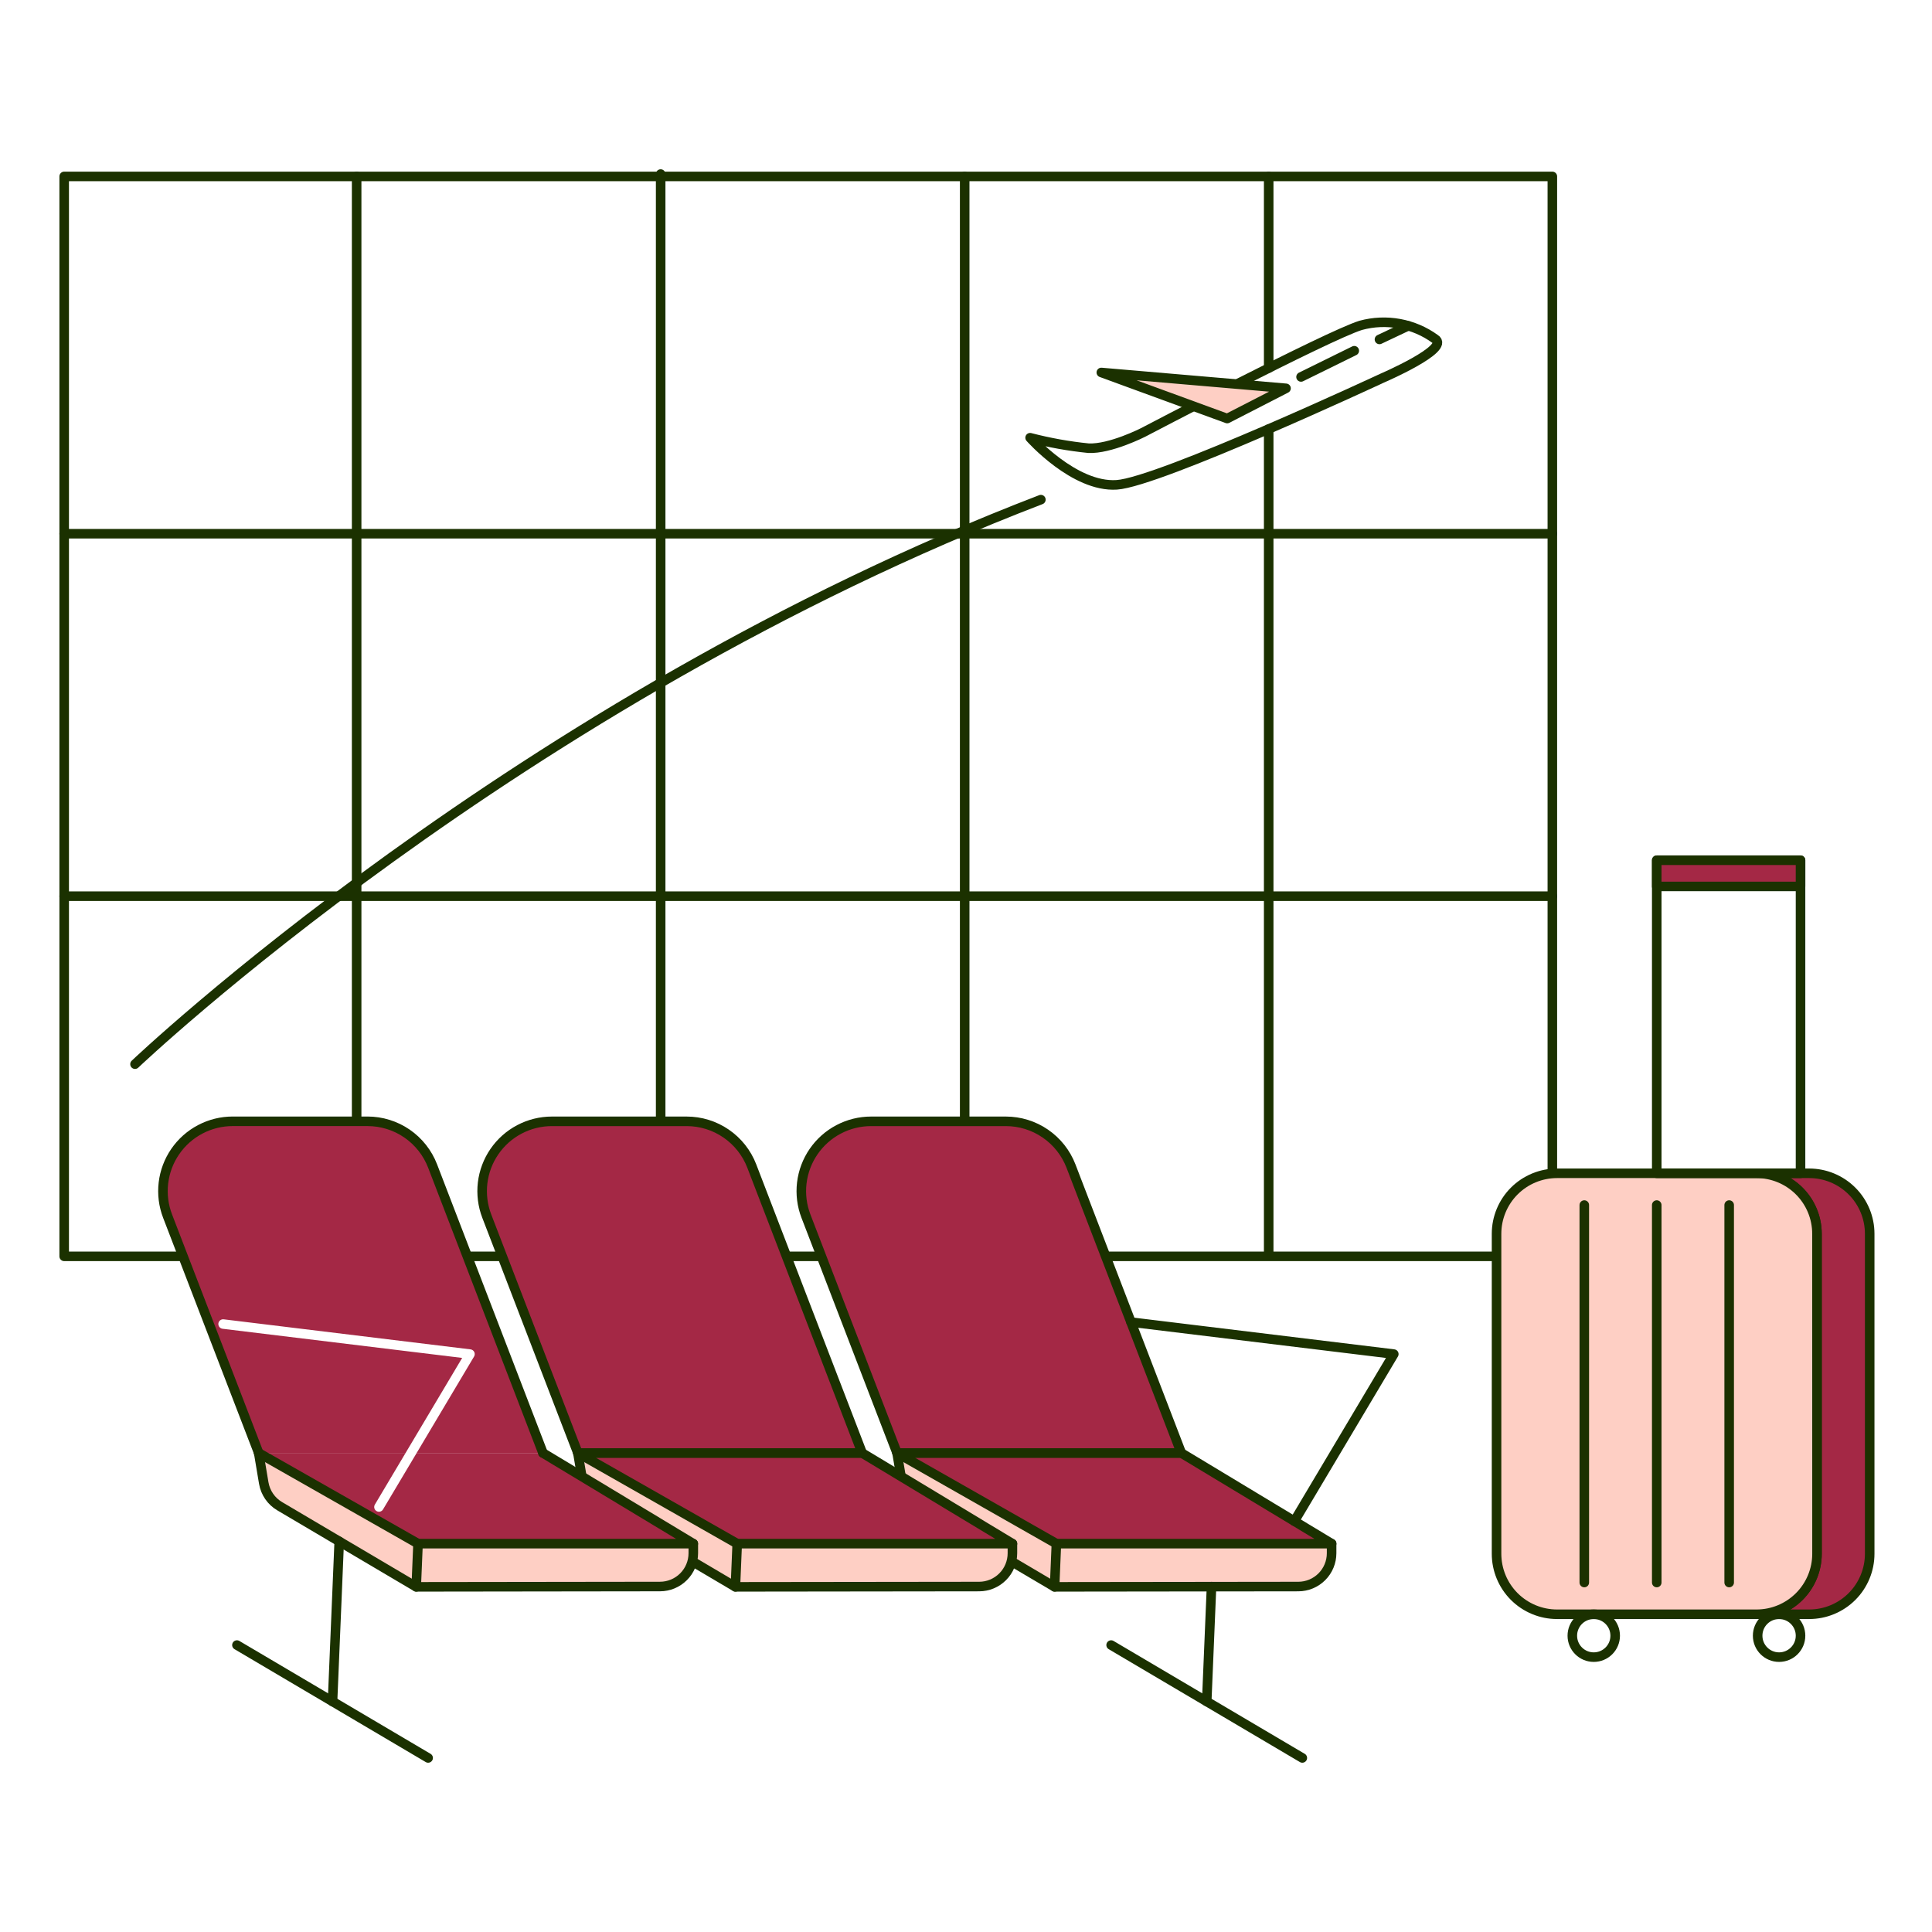 <?xml version="1.0" encoding="UTF-8"?> <svg xmlns="http://www.w3.org/2000/svg" width="144" height="144" viewBox="0 0 144 144" fill="none"><path d="M115.703 13.149H4.784V93.64H115.703V13.149Z" stroke="#1B3100" stroke-width="0.712" stroke-linecap="round" stroke-linejoin="round"></path><path d="M4.784 66.797H115.7" stroke="#1B3100" stroke-width="0.712" stroke-linecap="round" stroke-linejoin="round"></path><path d="M26.582 13.149V93.815" stroke="#1B3100" stroke-width="0.712" stroke-linecap="round" stroke-linejoin="round"></path><path d="M49.242 12.973V93.639" stroke="#1B3100" stroke-width="0.712" stroke-linecap="round" stroke-linejoin="round"></path><path d="M71.902 13.149V93.461" stroke="#1B3100" stroke-width="0.712" stroke-linecap="round" stroke-linejoin="round"></path><path d="M94.561 31.977V93.46" stroke="#1B3100" stroke-width="0.712" stroke-linecap="round" stroke-linejoin="round"></path><path d="M94.561 13.149V27.435" stroke="#1B3100" stroke-width="0.712" stroke-linecap="round" stroke-linejoin="round"></path><path d="M4.784 39.78H115.7" stroke="#1B3100" stroke-width="0.712" stroke-linecap="round" stroke-linejoin="round"></path><path fill-rule="evenodd" clip-rule="evenodd" d="M79.824 86.91C79.446 85.93 78.78 85.086 77.913 84.491C77.047 83.896 76.02 83.577 74.969 83.577H64.926C64.082 83.578 63.251 83.783 62.504 84.177C61.757 84.57 61.117 85.139 60.64 85.835C60.162 86.53 59.861 87.332 59.761 88.17C59.662 89.008 59.769 89.858 60.071 90.645L66.861 108.298H88.049L79.824 86.91Z" fill="#A42845"></path><path fill-rule="evenodd" clip-rule="evenodd" d="M99.253 115.054H78.738L66.861 108.298L67.238 110.536C67.298 110.893 67.436 111.233 67.641 111.532C67.846 111.83 68.114 112.08 68.425 112.264L78.603 118.274L96.771 118.252C97.429 118.25 98.059 117.988 98.524 117.522C98.989 117.056 99.25 116.425 99.25 115.767L99.253 115.054Z" fill="#FECFC4"></path><path fill-rule="evenodd" clip-rule="evenodd" d="M88.049 108.298H66.861L78.738 115.054H99.253L88.049 108.298Z" fill="#A42845"></path><path d="M79.824 86.91C79.446 85.93 78.78 85.086 77.913 84.491C77.047 83.896 76.02 83.577 74.969 83.577H64.926C64.082 83.578 63.251 83.783 62.504 84.177C61.757 84.57 61.117 85.139 60.64 85.835C60.162 86.53 59.861 87.332 59.761 88.17C59.662 89.008 59.769 89.858 60.071 90.645L66.861 108.298H88.049L79.824 86.91Z" stroke="#1B3100" stroke-width="0.712" stroke-linecap="round" stroke-linejoin="round"></path><path d="M88.049 108.298H66.861L78.738 115.054H99.253L88.049 108.298Z" stroke="#1B3100" stroke-width="0.712" stroke-linecap="round" stroke-linejoin="round"></path><path d="M66.861 108.298L67.238 110.536C67.298 110.893 67.436 111.233 67.641 111.532C67.846 111.83 68.114 112.08 68.425 112.264L78.603 118.274L96.771 118.252C97.429 118.25 98.059 117.988 98.524 117.522C98.989 117.056 99.25 116.425 99.25 115.767V115.054" stroke="#1B3100" stroke-width="0.712" stroke-linecap="round" stroke-linejoin="round"></path><path d="M78.603 118.274L78.738 115.055" stroke="#1B3100" stroke-width="0.712" stroke-linecap="round" stroke-linejoin="round"></path><path fill-rule="evenodd" clip-rule="evenodd" d="M56.033 86.91C55.656 85.93 54.99 85.086 54.123 84.491C53.257 83.895 52.23 83.577 51.179 83.577H41.136C40.292 83.578 39.461 83.783 38.714 84.177C37.967 84.57 37.327 85.139 36.85 85.835C36.372 86.53 36.071 87.332 35.971 88.17C35.873 89.008 35.979 89.858 36.282 90.645L43.071 108.298H64.26L56.033 86.91Z" fill="#A42845"></path><path fill-rule="evenodd" clip-rule="evenodd" d="M75.463 115.054H54.947L43.071 108.298L43.448 110.536C43.508 110.893 43.645 111.233 43.85 111.532C44.056 111.83 44.323 112.08 44.635 112.264L54.813 118.274L72.981 118.252C73.639 118.251 74.269 117.988 74.734 117.522C75.199 117.056 75.46 116.425 75.46 115.767L75.463 115.054Z" fill="#FECFC4"></path><path fill-rule="evenodd" clip-rule="evenodd" d="M64.26 108.298H43.071L54.947 115.054H75.463L64.26 108.298Z" fill="#A42845"></path><path d="M56.033 86.91C55.656 85.93 54.99 85.086 54.123 84.491C53.257 83.895 52.23 83.577 51.179 83.577H41.136C40.292 83.578 39.461 83.783 38.714 84.177C37.967 84.57 37.327 85.139 36.85 85.835C36.372 86.53 36.071 87.332 35.971 88.17C35.873 89.008 35.979 89.858 36.282 90.645L43.071 108.298H64.26L56.033 86.91Z" stroke="#1B3100" stroke-width="0.712" stroke-linecap="round" stroke-linejoin="round"></path><path d="M64.26 108.298H43.071L54.947 115.054H75.463L64.26 108.298Z" stroke="#1B3100" stroke-width="0.712" stroke-linecap="round" stroke-linejoin="round"></path><path d="M43.071 108.298L43.448 110.536C43.508 110.893 43.645 111.233 43.85 111.532C44.056 111.83 44.323 112.08 44.635 112.264L54.813 118.274L72.981 118.252C73.639 118.251 74.269 117.988 74.734 117.522C75.199 117.056 75.46 116.425 75.46 115.767V115.054" stroke="#1B3100" stroke-width="0.712" stroke-linecap="round" stroke-linejoin="round"></path><path d="M54.813 118.274L54.948 115.055" stroke="#1B3100" stroke-width="0.712" stroke-linecap="round" stroke-linejoin="round"></path><path fill-rule="evenodd" clip-rule="evenodd" d="M34.448 101.211L16.586 99.038C16.493 99.026 16.408 98.978 16.35 98.904C16.292 98.83 16.266 98.737 16.277 98.643C16.288 98.55 16.337 98.465 16.41 98.407C16.484 98.349 16.578 98.323 16.672 98.334L35.073 100.574C35.132 100.581 35.188 100.603 35.236 100.637C35.284 100.671 35.322 100.716 35.348 100.769C35.374 100.822 35.387 100.881 35.384 100.939C35.382 100.999 35.365 101.056 35.335 101.107L31.054 108.298H40.47L32.244 86.908C31.866 85.927 31.2 85.083 30.334 84.488C29.467 83.893 28.441 83.575 27.389 83.575H17.346C16.502 83.575 15.671 83.781 14.924 84.174C14.177 84.568 13.537 85.136 13.059 85.832C12.582 86.528 12.28 87.329 12.181 88.168C12.082 89.006 12.189 89.856 12.491 90.643L19.282 108.296H30.229L34.448 101.211Z" fill="#A42845"></path><path fill-rule="evenodd" clip-rule="evenodd" d="M51.672 115.054H31.158L19.282 108.298L19.658 110.536C19.718 110.893 19.856 111.233 20.061 111.532C20.266 111.83 20.534 112.08 20.846 112.264L31.023 118.274L49.193 118.25C49.851 118.25 50.483 117.987 50.948 117.521C51.414 117.055 51.675 116.424 51.675 115.765L51.672 115.054Z" fill="#FECFC4"></path><path fill-rule="evenodd" clip-rule="evenodd" d="M40.47 108.298H31.054L28.543 112.513C28.494 112.59 28.416 112.646 28.326 112.667C28.237 112.688 28.143 112.674 28.064 112.627C27.984 112.58 27.927 112.504 27.903 112.416C27.879 112.326 27.89 112.232 27.935 112.151L30.229 108.296H19.282L31.158 115.052H51.672L40.47 108.298Z" fill="#A42845"></path><path d="M40.47 108.298L32.244 86.908C31.866 85.927 31.2 85.084 30.334 84.488C29.467 83.893 28.441 83.575 27.389 83.575H17.346C16.502 83.575 15.671 83.781 14.924 84.174C14.177 84.568 13.537 85.136 13.059 85.832C12.582 86.528 12.28 87.329 12.181 88.168C12.082 89.006 12.189 89.856 12.491 90.643L19.282 108.296" stroke="#1B3100" stroke-width="0.712" stroke-linecap="round" stroke-linejoin="round"></path><path d="M19.282 108.298L31.158 115.054H51.672L40.468 108.298" stroke="#1B3100" stroke-width="0.712" stroke-linecap="round" stroke-linejoin="round"></path><path d="M19.282 108.298L19.658 110.536C19.718 110.893 19.856 111.233 20.061 111.532C20.266 111.83 20.534 112.08 20.846 112.264L31.023 118.274L49.193 118.25C49.851 118.25 50.483 117.987 50.948 117.521C51.414 117.055 51.675 116.424 51.675 115.765V115.052" stroke="#1B3100" stroke-width="0.712" stroke-linecap="round" stroke-linejoin="round"></path><path d="M31.023 118.274L31.158 115.055" stroke="#1B3100" stroke-width="0.712" stroke-linecap="round" stroke-linejoin="round"></path><path d="M84.297 98.542L103.886 100.926L96.473 113.378" stroke="#1B3100" stroke-width="0.712" stroke-linecap="round" stroke-linejoin="round"></path><path d="M25.284 114.885L24.785 126.82" stroke="#1B3100" stroke-width="0.712" stroke-linecap="round" stroke-linejoin="round"></path><path d="M90.3 118.257L89.942 126.82" stroke="#1B3100" stroke-width="0.712" stroke-linecap="round" stroke-linejoin="round"></path><path d="M17.66 122.613L31.911 131.027" stroke="#1B3100" stroke-width="0.712" stroke-linecap="round" stroke-linejoin="round"></path><path d="M82.817 122.613L97.067 131.027" stroke="#1B3100" stroke-width="0.712" stroke-linecap="round" stroke-linejoin="round"></path><path fill-rule="evenodd" clip-rule="evenodd" d="M134.847 87.451H130.917C132.113 87.451 133.26 87.927 134.106 88.772C134.952 89.617 135.427 90.765 135.427 91.96V115.809C135.427 117.004 134.952 118.152 134.106 118.997C133.26 119.842 132.113 120.318 130.917 120.318H134.847C136.042 120.318 137.19 119.842 138.035 118.997C138.881 118.152 139.356 117.004 139.356 115.809V91.96C139.356 90.765 138.881 89.617 138.035 88.772C137.19 87.927 136.042 87.451 134.847 87.451Z" fill="#A42845"></path><path fill-rule="evenodd" clip-rule="evenodd" d="M134.847 87.451H130.917C132.113 87.451 133.26 87.927 134.106 88.772C134.952 89.617 135.427 90.765 135.427 91.96V115.809C135.427 117.004 134.952 118.152 134.106 118.997C133.26 119.842 132.113 120.318 130.917 120.318H134.847C136.042 120.318 137.19 119.842 138.035 118.997C138.881 118.152 139.356 117.004 139.356 115.809V91.96C139.356 90.765 138.881 89.617 138.035 88.772C137.19 87.927 136.042 87.451 134.847 87.451Z" stroke="#1B3100" stroke-width="0.712" stroke-linecap="round" stroke-linejoin="round"></path><path fill-rule="evenodd" clip-rule="evenodd" d="M135.427 91.96C135.427 90.765 134.952 89.617 134.106 88.772C133.26 87.927 132.113 87.451 130.917 87.451H116.054C114.858 87.451 113.711 87.927 112.865 88.772C112.02 89.617 111.544 90.765 111.544 91.96V115.809C111.544 117.004 112.02 118.152 112.865 118.997C113.711 119.842 114.858 120.318 116.054 120.318H130.921C132.116 120.318 133.264 119.842 134.109 118.997C134.955 118.152 135.43 117.004 135.43 115.809L135.427 91.96Z" fill="#FECFC4"></path><path d="M135.427 91.96C135.427 90.765 134.952 89.617 134.106 88.772C133.26 87.927 132.113 87.451 130.917 87.451H116.054C114.858 87.451 113.711 87.927 112.865 88.772C112.02 89.617 111.544 90.765 111.544 91.96V115.809C111.544 117.004 112.02 118.152 112.865 118.997C113.711 119.842 114.858 120.318 116.054 120.318H130.921C132.116 120.318 133.264 119.842 134.109 118.997C134.955 118.152 135.43 117.004 135.43 115.809L135.427 91.96Z" stroke="#1B3100" stroke-width="0.712" stroke-linecap="round" stroke-linejoin="round"></path><path d="M134.201 64.116H123.484V87.452H134.201V64.116Z" stroke="#1B3100" stroke-width="0.712" stroke-linecap="round" stroke-linejoin="round"></path><path d="M134.201 64.116H123.484V66.069H134.201V64.116Z" fill="#A42845"></path><path d="M134.201 64.116H123.484V66.069H134.201V64.116Z" stroke="#1B3100" stroke-width="0.712" stroke-linecap="round" stroke-linejoin="round"></path><path d="M118.084 89.818V117.952" stroke="#1B3100" stroke-width="0.712" stroke-linecap="round" stroke-linejoin="round"></path><path d="M123.484 89.818V117.952" stroke="#1B3100" stroke-width="0.712" stroke-linecap="round" stroke-linejoin="round"></path><path d="M128.883 89.818V117.952" stroke="#1B3100" stroke-width="0.712" stroke-linecap="round" stroke-linejoin="round"></path><path d="M118.789 123.513C119.672 123.513 120.387 122.798 120.387 121.916C120.387 121.033 119.672 120.318 118.789 120.318C117.907 120.318 117.192 121.033 117.192 121.916C117.192 122.798 117.907 123.513 118.789 123.513Z" stroke="#1B3100" stroke-width="0.712" stroke-linecap="round" stroke-linejoin="round"></path><path d="M132.603 123.513C133.485 123.513 134.201 122.798 134.201 121.916C134.201 121.033 133.485 120.318 132.603 120.318C131.72 120.318 131.005 121.033 131.005 121.916C131.005 122.798 131.72 123.513 132.603 123.513Z" stroke="#1B3100" stroke-width="0.712" stroke-linecap="round" stroke-linejoin="round"></path><path d="M76.778 32.625C76.778 32.625 80.064 36.343 83.231 36.137C86.398 35.931 103.01 28.189 103.01 28.189C103.01 28.189 108.135 25.985 106.968 25.266C106.179 24.691 105.27 24.302 104.309 24.126C103.348 23.95 102.36 23.993 101.418 24.251C98.951 25.021 85.198 32.233 85.198 32.233C85.198 32.233 82.75 33.482 81.13 33.406C79.662 33.258 78.207 32.997 76.778 32.625Z" stroke="#1B3100" stroke-width="0.712" stroke-linecap="round" stroke-linejoin="round"></path><path fill-rule="evenodd" clip-rule="evenodd" d="M95.852 28.943L91.468 31.196L82.086 27.762L95.852 28.943Z" fill="#FECFC4"></path><path d="M95.852 28.943L91.468 31.196L82.086 27.762L95.852 28.943Z" stroke="#1B3100" stroke-width="0.712" stroke-linecap="round" stroke-linejoin="round"></path><path d="M96.972 28.095L100.939 26.142" stroke="#1B3100" stroke-width="0.712" stroke-linecap="round" stroke-linejoin="round"></path><path d="M102.817 25.299L104.954 24.288" stroke="#1B3100" stroke-width="0.712" stroke-linecap="round" stroke-linejoin="round"></path><path d="M10.063 79.316C10.063 79.316 38.514 52.239 77.581 37.24" stroke="#1B3100" stroke-width="0.712" stroke-linecap="round" stroke-linejoin="round"></path></svg> 